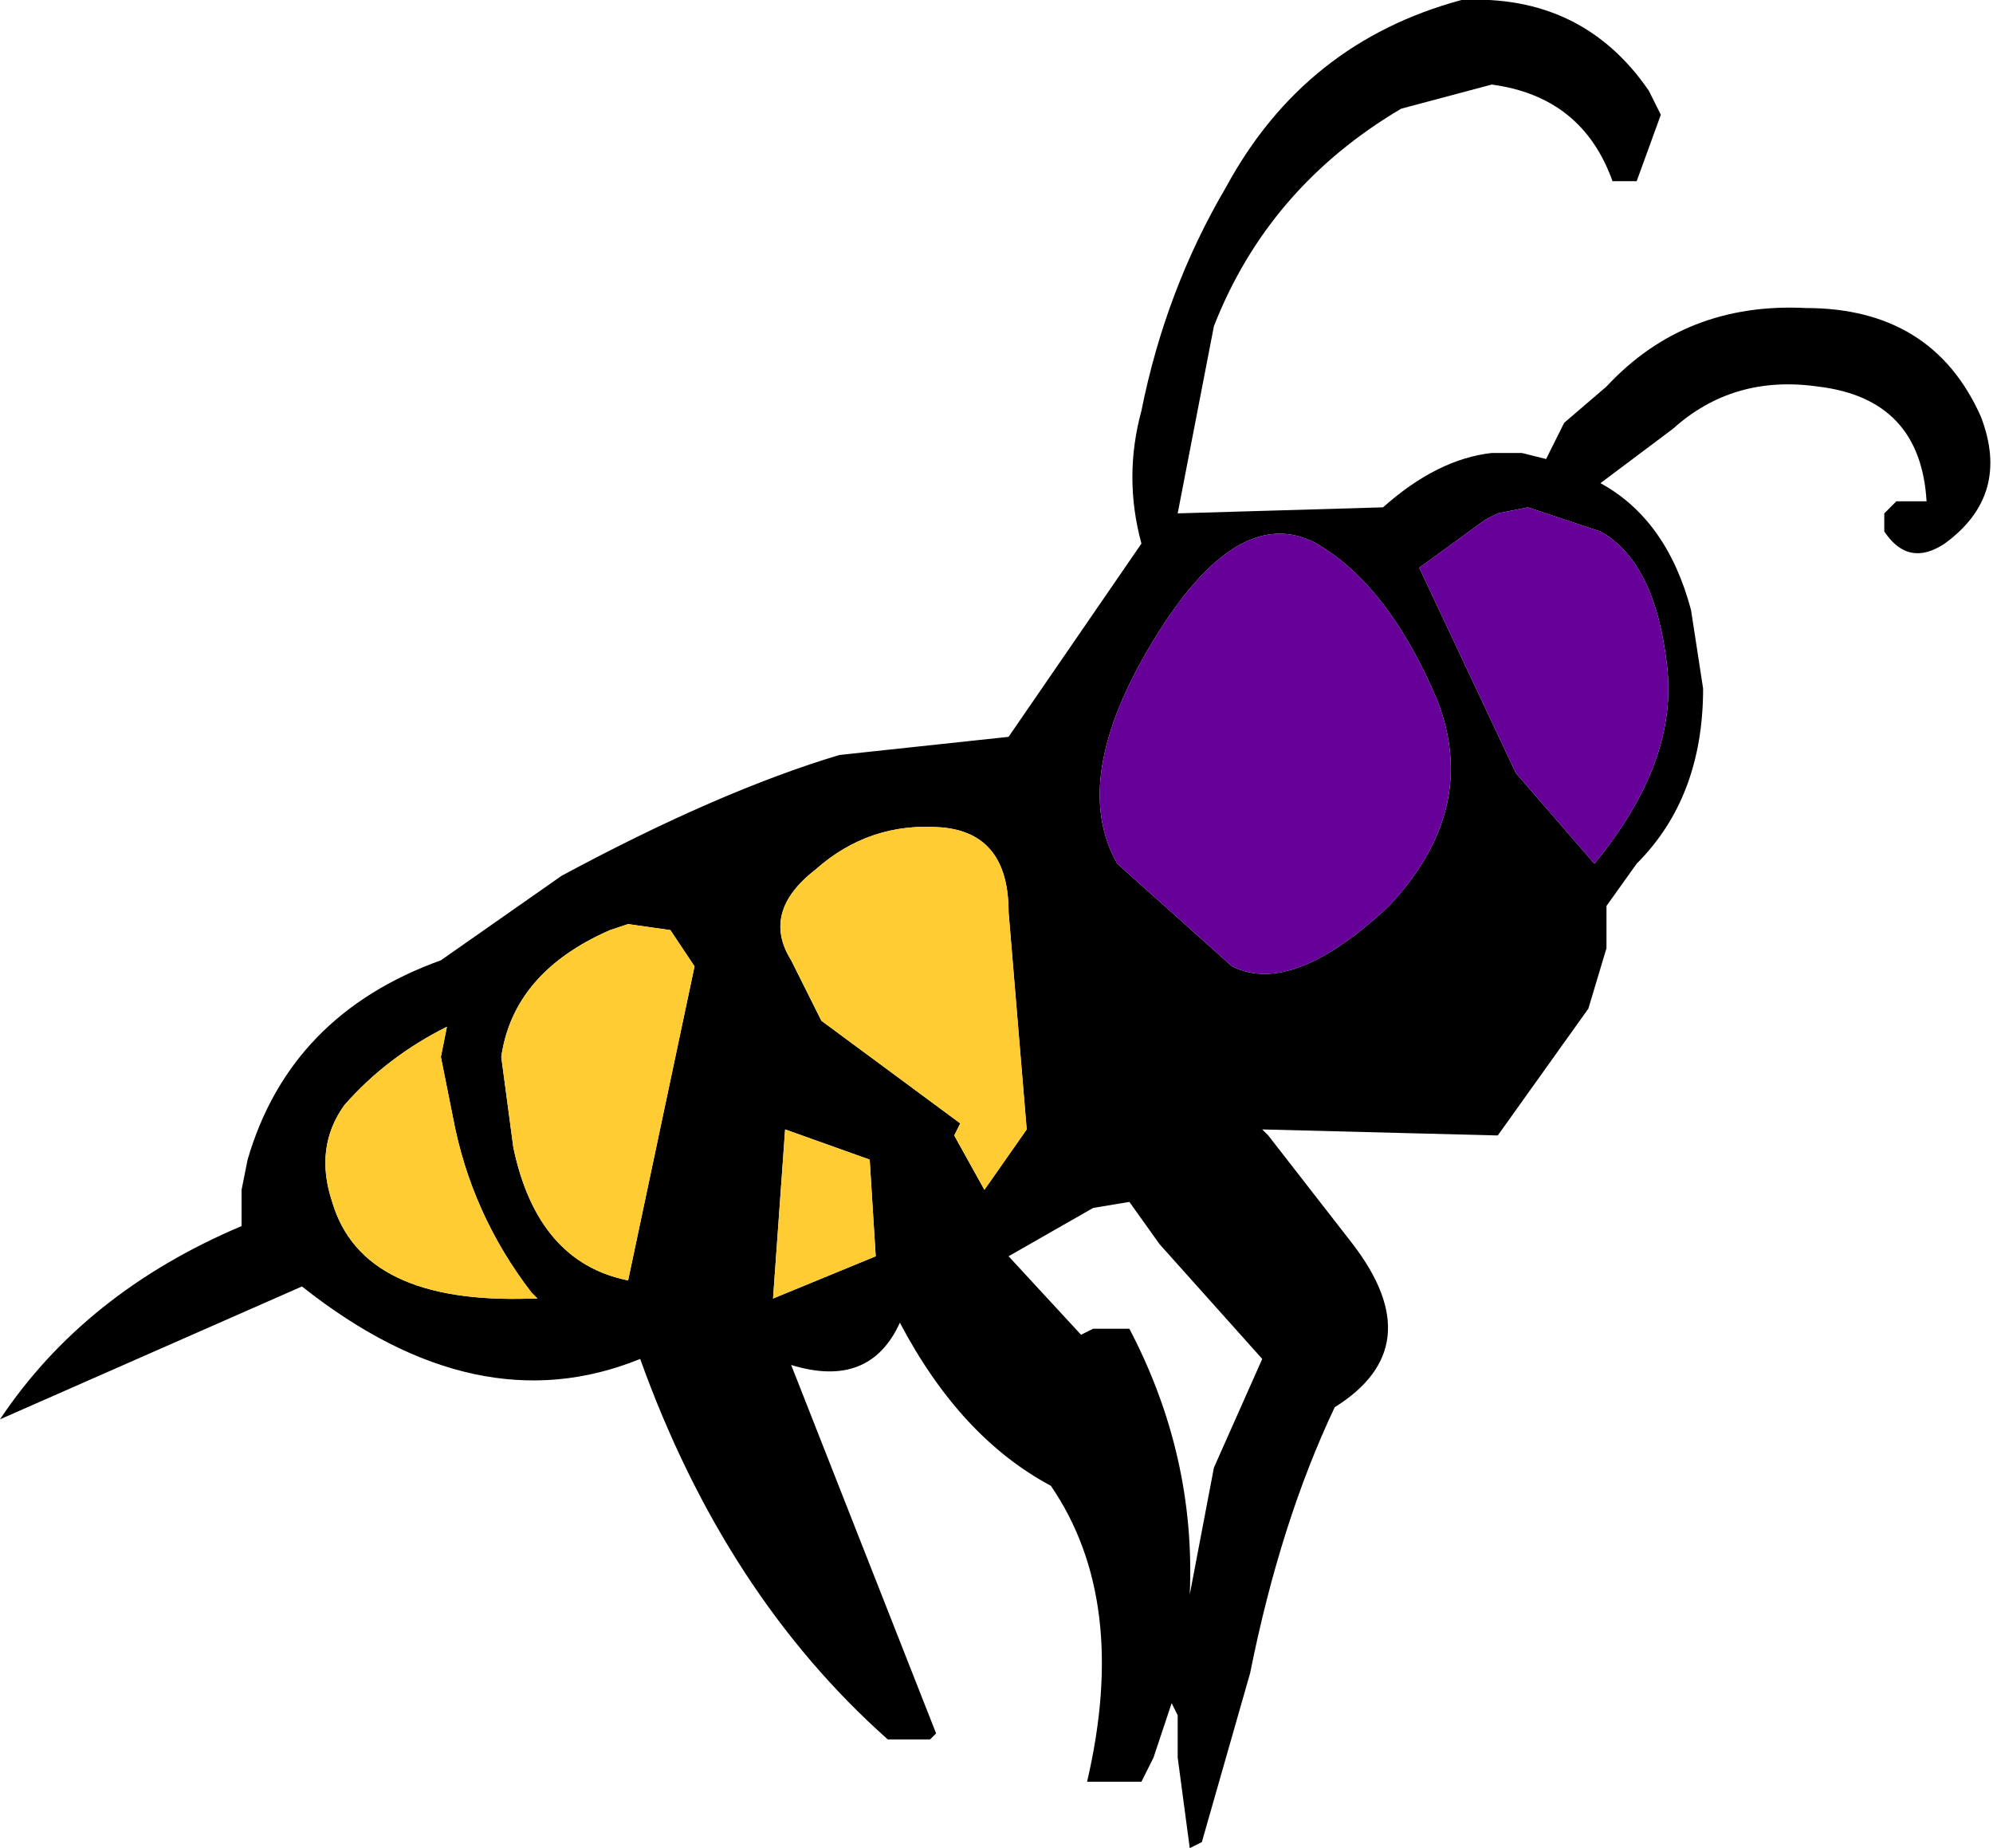 <?xml version="1.0" encoding="UTF-8" standalone="no"?>
<svg xmlns:xlink="http://www.w3.org/1999/xlink" height="15.3px" width="16.5px" xmlns="http://www.w3.org/2000/svg">
  <g transform="matrix(1.0, 0.0, 0.0, 1.0, 6.95, 6.9)">
    <path d="M3.1 -4.2 L2.8 -2.65 4.5 -2.7 Q4.95 -3.1 5.4 -3.15 L5.6 -3.15 5.65 -3.15 5.85 -3.1 6.0 -3.4 6.35 -3.7 Q7.0 -4.4 8.0 -4.35 9.05 -4.35 9.45 -3.45 9.7 -2.8 9.15 -2.4 8.85 -2.2 8.65 -2.5 L8.65 -2.65 8.75 -2.75 8.95 -2.75 9.0 -2.75 Q8.95 -3.6 8.1 -3.7 7.4 -3.8 6.9 -3.35 L6.3 -2.9 Q6.85 -2.6 7.05 -1.85 L7.15 -1.2 Q7.15 -0.3 6.6 0.25 L6.35 0.6 6.35 0.95 6.2 1.45 5.45 2.5 3.5 2.45 3.55 2.5 4.25 3.4 Q4.9 4.25 4.1 4.75 3.65 5.7 3.4 6.95 L3.0 8.35 2.9 8.4 2.8 7.65 2.8 7.3 2.75 7.2 2.6 7.65 2.5 7.85 2.05 7.85 Q2.4 6.35 1.75 5.4 1.0 5.0 0.5 4.05 0.25 4.6 -0.4 4.4 L0.8 7.45 0.75 7.5 0.4 7.5 Q-0.95 6.3 -1.65 4.35 -3.0 4.9 -4.45 3.75 L-6.95 4.85 Q-6.25 3.8 -4.95 3.25 L-4.95 2.95 -4.9 2.7 Q-4.55 1.5 -3.3 1.05 L-2.3 0.35 Q-1.0 -0.35 0.0 -0.65 L1.4 -0.8 2.5 -2.4 Q2.35 -2.95 2.5 -3.5 2.7 -4.5 3.2 -5.35 3.85 -6.55 5.15 -6.9 6.15 -6.95 6.7 -6.15 L6.8 -5.95 6.6 -5.4 6.5 -5.4 6.4 -5.4 Q6.15 -6.1 5.4 -6.2 L4.65 -6.0 Q3.55 -5.35 3.1 -4.2 M2.6 -1.6 Q1.9 -0.45 2.3 0.25 L3.25 1.1 Q3.75 1.35 4.55 0.6 5.3 -0.2 4.95 -1.1 4.55 -2.05 3.95 -2.4 3.3 -2.75 2.6 -1.6 M6.3 -2.5 L5.7 -2.7 5.45 -2.65 5.35 -2.6 4.8 -2.2 5.6 -0.5 6.25 0.25 Q6.95 -0.6 6.85 -1.4 6.75 -2.25 6.3 -2.5 M2.8 2.15 L2.8 2.2 2.8 2.15 M0.95 2.5 L1.2 2.95 1.55 2.45 1.4 0.65 Q1.4 0.0 0.85 -0.05 0.25 -0.1 -0.2 0.3 -0.65 0.65 -0.4 1.05 L-0.15 1.55 1.0 2.4 0.95 2.5 M1.4 3.5 L2.0 4.15 2.1 4.1 2.4 4.1 Q2.95 5.15 2.9 6.3 L3.1 5.25 3.5 4.35 2.65 3.4 2.4 3.05 2.1 3.1 1.4 3.5 M0.25 2.7 L-0.45 2.45 -0.55 3.85 0.3 3.5 0.25 2.7 M-1.9 0.8 Q-2.7 1.15 -2.8 1.85 L-2.7 2.6 Q-2.5 3.55 -1.75 3.7 L-1.2 1.1 -1.4 0.8 -1.75 0.75 -1.9 0.8 M-3.3 1.85 L-3.25 1.6 Q-3.75 1.85 -4.1 2.25 -4.35 2.6 -4.2 3.05 -3.95 3.9 -2.55 3.85 L-2.5 3.85 -2.55 3.8 Q-3.05 3.15 -3.2 2.35 L-3.3 1.85" fill="#000000" fill-rule="evenodd" stroke="none"/>
    <path d="M6.3 -2.5 Q6.75 -2.25 6.85 -1.4 6.95 -0.6 6.25 0.25 L5.6 -0.5 4.8 -2.2 5.35 -2.6 5.45 -2.65 5.7 -2.7 6.3 -2.5 M2.6 -1.6 Q3.3 -2.75 3.95 -2.4 4.55 -2.05 4.95 -1.1 5.3 -0.2 4.55 0.6 3.75 1.35 3.25 1.1 L2.3 0.25 Q1.9 -0.45 2.6 -1.6" fill="#660099" fill-rule="evenodd" stroke="none"/>
    <path d="M0.95 2.5 L1.0 2.4 -0.15 1.55 -0.4 1.05 Q-0.65 0.65 -0.2 0.3 0.25 -0.1 0.85 -0.05 1.4 0.0 1.4 0.65 L1.55 2.45 1.2 2.95 0.95 2.5 M-3.3 1.85 L-3.2 2.35 Q-3.05 3.15 -2.55 3.8 L-2.5 3.85 -2.55 3.85 Q-3.95 3.9 -4.2 3.05 -4.35 2.6 -4.1 2.25 -3.75 1.85 -3.25 1.6 L-3.3 1.85 M-1.9 0.8 L-1.75 0.75 -1.4 0.8 -1.2 1.1 -1.75 3.7 Q-2.5 3.55 -2.7 2.6 L-2.8 1.85 Q-2.7 1.15 -1.9 0.8 M0.25 2.7 L0.3 3.5 -0.55 3.85 -0.45 2.45 0.25 2.7" fill="#ffcc33" fill-rule="evenodd" stroke="none"/>
  </g>
</svg>
